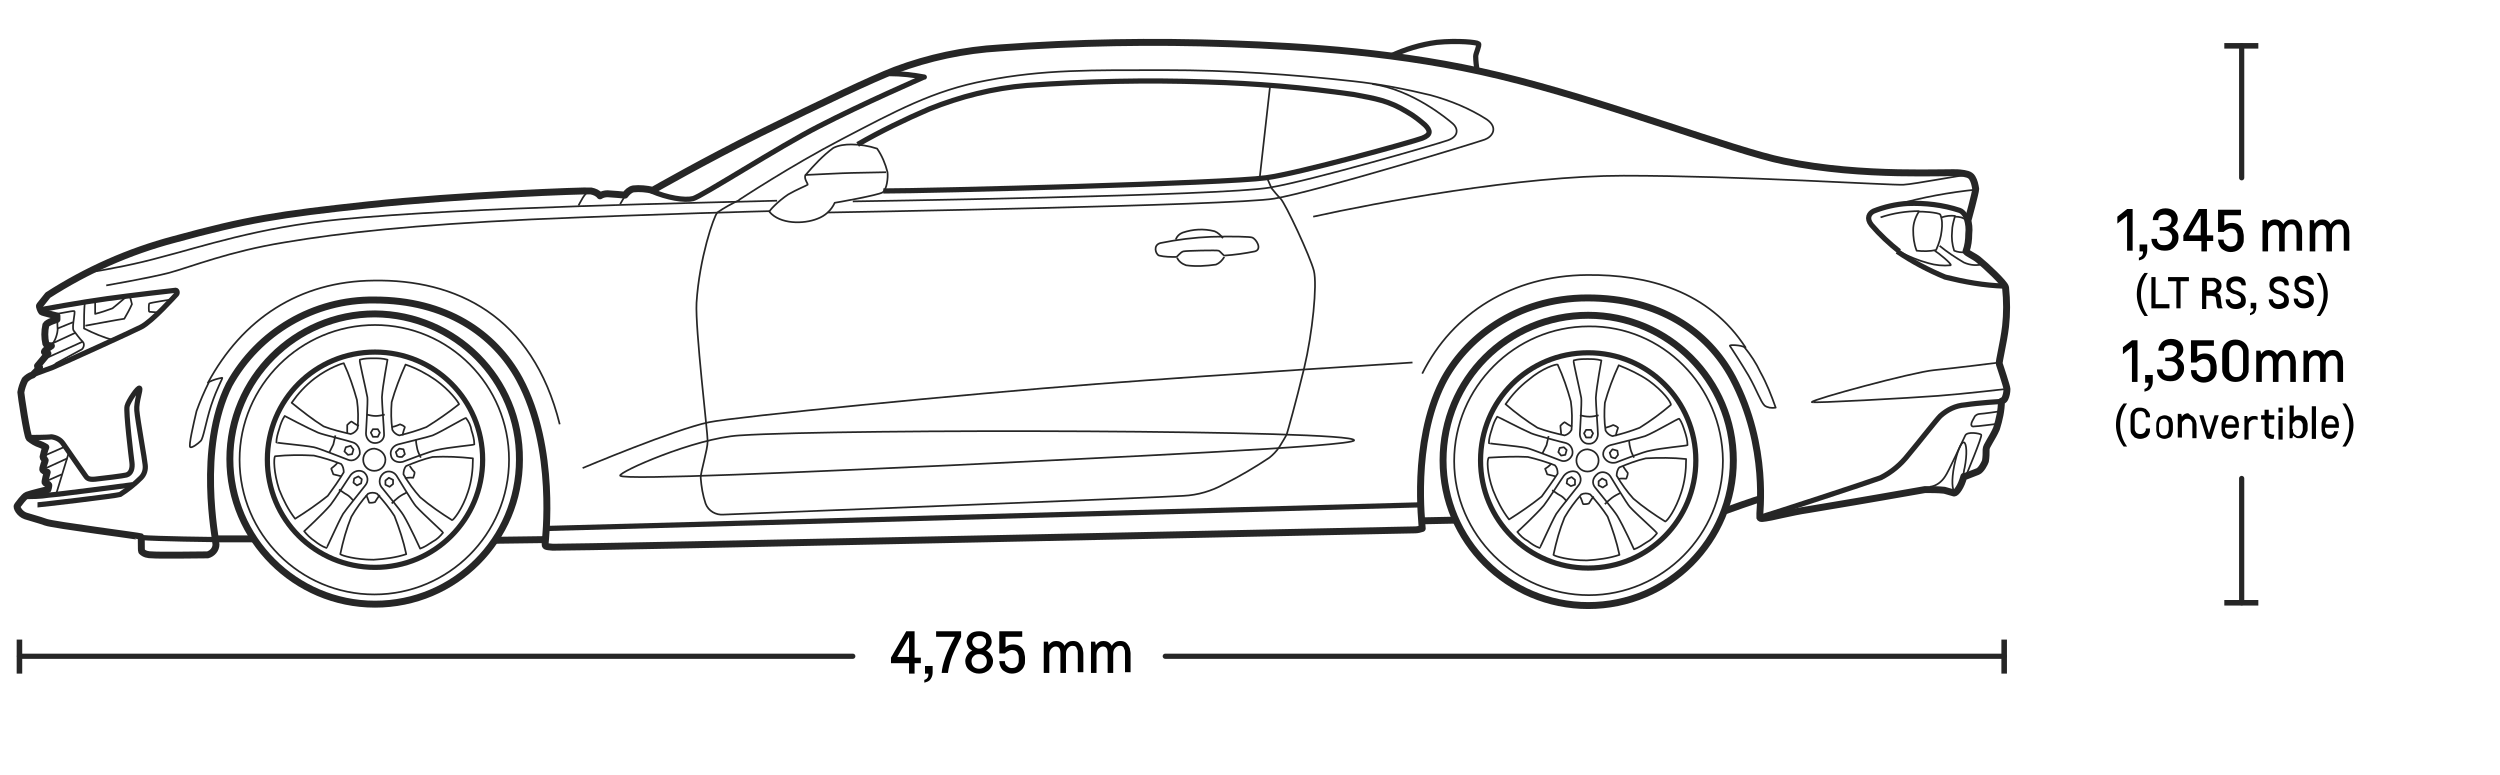 <?xml version="1.0" encoding="utf-8"?>
<!-- Generator: Adobe Illustrator 25.4.1, SVG Export Plug-In . SVG Version: 6.00 Build 0)  -->
<svg version="1.1" id="レイヤー_1" xmlns="http://www.w3.org/2000/svg" xmlns:xlink="http://www.w3.org/1999/xlink" x="0px"
	 y="0px" viewBox="0 0 360 111.6" style="enable-background:new 0 0 360 111.6;" xml:space="preserve">
<style type="text/css">
	.st0{fill:none;stroke:#262626;stroke-width:0.25;stroke-linejoin:round;}
	.st1{fill:none;stroke:#262626;stroke-width:0.75;stroke-linejoin:round;}
	.st2{fill:none;stroke:#262626;stroke-linejoin:round;}
	.st3{fill:none;stroke:#262626;stroke-width:0.75;stroke-linecap:round;stroke-linejoin:round;}
	.st4{fill:#262626;}
	.st5{enable-background:new    ;}
</style>
<g id="line_art">
	<path class="st0" d="M73.3,66.2c0,10.7-8.7,19.4-19.4,19.4s-19.4-8.7-19.4-19.4S43.3,46.8,54,46.8l0,0
		C64.7,46.8,73.3,55.5,73.3,66.2z"/>
	<path class="st0" d="M248.1,66.3c0,10.7-8.7,19.4-19.3,19.4s-19.4-8.7-19.4-19.3S218.1,47,228.8,47l0,0
		C239.4,46.9,248,55.6,248.1,66.3L248.1,66.3z"/>
	<path class="st0" d="M55.3,62.4c0-0.5-0.3-4.4-0.3-5.2c0.1-1.7,0.8-5.3,0.8-5.4c-0.7-0.2-1.3-0.2-2-0.2s-1.3,0-2,0.2
		c-0.1,0.1,0.8,3.8,1.1,5.4c0.1,0.5-0.2,4.9-0.2,5.2c0,0.7,0.5,1.4,1.3,1.4l0,0C54.8,63.8,55.4,63.2,55.3,62.4z"/>
	<path class="st0" d="M52.8,59.7c0.4,0.1,0.9,0.2,1.3,0.2c0.4,0,0.9-0.1,1.3-0.2"/>
	<polygon class="st0" points="54.7,62.3 54.5,62.7 54.4,62.9 53.7,62.9 53.4,62.3 53.7,61.8 54.4,61.8 	"/>
	<path class="st0" d="M45.3,54.5c-1.3,1-2.4,2.2-3.3,3.5c1.5,1.2,3,2.4,4.6,3.4c1.3,0.5,2.6,0.8,3.9,1.1c0.4-0.1,0.8-0.4,1-0.8
		c0.1-1.4,0.1-2.7-0.1-4.1c-0.5-1.8-1.1-3.6-1.9-5.3C49.4,52.3,47.4,52.9,45.3,54.5z"/>
	<path class="st0" d="M51.7,61.3c-0.5-0.1-1-0.6-1.1-0.6c-0.2,0.1-0.4,0.3-0.6,0.5c0,0.4,0,0.8,0,1.2"/>
	<path class="st0" d="M50.8,63.7c-0.5-0.2-4.3-1.1-5-1.4c-1.6-0.7-4.8-2.4-4.8-2.4c-0.4,0.6-0.6,1.2-0.8,1.9
		c-0.2,0.6-0.4,1.3-0.4,1.9c0,0.1,3.8,0.4,5.4,0.7c0.6,0.1,4.6,1.7,4.9,1.8c0.7,0.3,1.4-0.1,1.7-0.8C51.9,64.7,51.5,63.9,50.8,63.7z
		"/>
	<path class="st0" d="M47.4,65.2c0.2-0.4,0.4-0.8,0.6-1.2c0.1-0.4,0.2-0.9,0.3-1.3"/>
	<polygon class="st0" points="50.5,64.2 50.8,64.6 50.9,64.7 50.7,65.4 50.1,65.5 49.6,65 49.8,64.4 	"/>
	<path class="st0" d="M40.2,70.5c0.6,1.5,1.3,2.9,2.3,4.2c1.6-1,3.2-2.1,4.7-3.3c0.8-1.1,1.6-2.2,2.3-3.4c0-0.4-0.1-0.9-0.4-1.2
		c-1.3-0.5-2.6-0.9-3.9-1.2c-1.9-0.1-3.7-0.1-5.6,0.1C39.4,66,39.4,68,40.2,70.5z"/>
	<path class="st0" d="M48.6,66.6c-0.2,0.4-0.9,0.8-0.9,0.9c0.1,0.3,0.2,0.5,0.3,0.8c0.4,0.1,0.8,0.2,1.2,0.3"/>
	<path class="st0" d="M50.5,68.4c-0.3,0.4-2.4,3.7-2.9,4.3c-1.1,1.3-3.8,3.8-3.8,3.8c0.4,0.5,0.9,1,1.5,1.4c0.5,0.4,1.1,0.8,1.7,1
		c0.1,0,1.6-3.5,2.4-4.9c0.3-0.5,3-3.8,3.2-4.1c0.5-0.6,0.4-1.4-0.2-1.9C51.8,67.6,51,67.8,50.5,68.4L50.5,68.4z"/>
	<path class="st0" d="M50.9,72.1c-0.3-0.3-0.6-0.7-1-0.9c-0.4-0.2-0.7-0.5-1.1-0.7"/>
	<polygon class="st0" points="51,68.9 51.4,68.7 51.6,68.6 52.1,69 52,69.6 51.4,69.9 50.9,69.5 	"/>
	<path class="st0" d="M53.8,80.6c1.6-0.1,3.2-0.3,4.7-0.8c-0.4-1.9-1-3.7-1.7-5.5c-0.7-1.1-1.6-2.2-2.5-3.2c-0.4-0.2-0.9-0.2-1.3,0
		c-0.9,1-1.7,2.1-2.4,3.3c-0.7,1.7-1.2,3.5-1.6,5.4C49.2,80,51.2,80.6,53.8,80.6z"/>
	<path class="st0" d="M52.7,71.3c0.3,0.4,0.4,1.1,0.5,1.1c0.3,0,0.5,0,0.8-0.1c0.2-0.3,0.4-0.7,0.7-1"/>
	<path class="st0" d="M54.9,70.1c0.3,0.4,2.8,3.4,3.2,4.1c0.9,1.5,2.4,4.8,2.4,4.8c0.6-0.2,1.2-0.6,1.8-1c0.6-0.3,1.1-0.8,1.5-1.3
		c0-0.1-2.8-2.6-3.9-3.8c-0.4-0.4-2.6-4.1-2.8-4.4c-0.4-0.6-1.2-0.8-1.8-0.4C54.6,68.6,54.5,69.5,54.9,70.1z"/>
	<path class="st0" d="M58.6,70.9c-0.4,0.2-0.8,0.4-1.2,0.7c-0.4,0.3-0.7,0.6-1,0.9"/>
	<polygon class="st0" points="55.5,69.8 55.5,69.4 55.5,69.2 56,68.8 56.6,69.1 56.6,69.7 56.1,70.1 	"/>
	<path class="st0" d="M67.4,70.8c0.5-1.5,0.7-3.1,0.7-4.8c-1.9-0.2-3.8-0.3-5.8-0.2c-1.3,0.3-2.6,0.8-3.8,1.3
		c-0.3,0.3-0.4,0.8-0.4,1.2c0.7,1.2,1.5,2.3,2.4,3.3c1.4,1.2,3,2.3,4.6,3.3C65.3,74.9,66.6,73.3,67.4,70.8z"/>
	<path class="st0" d="M58.3,68.9c0.5-0.2,1.2-0.1,1.2-0.1c0.1-0.3,0.2-0.5,0.2-0.8c-0.3-0.3-0.5-0.6-0.7-0.9"/>
	<path class="st0" d="M58,66.5c0.5-0.2,4.2-1.6,4.9-1.7c1.7-0.4,5.3-0.7,5.4-0.8c0-0.7-0.2-1.4-0.4-2c-0.1-0.7-0.4-1.3-0.8-1.8
		c-0.1-0.1-3.4,1.9-4.8,2.5c-0.5,0.2-4.7,1.2-5,1.3c-0.7,0.2-1.2,0.9-1,1.6C56.4,66.3,57.2,66.7,58,66.5L58,66.5z"/>
	<path class="st0" d="M59.9,63.3c0,0.5,0.1,0.9,0.2,1.4c0.1,0.4,0.3,0.8,0.5,1.2"/>
	<polygon class="st0" points="57.9,65.8 57.5,65.8 57.2,65.7 57,65.1 57.5,64.6 58.1,64.7 58.3,65.4 	"/>
	<path class="st0" d="M62.7,54.7c-1.3-0.9-2.8-1.7-4.3-2.2c-0.8,1.8-1.5,3.6-2,5.4c-0.1,1.3-0.1,2.7,0.1,4c0.2,0.4,0.6,0.7,1,0.8
		c1.3-0.3,2.6-0.7,3.9-1.2c1.6-1,3.2-2.1,4.7-3.3C66,57.9,64.8,56.2,62.7,54.7z"/>
	<path class="st0" d="M58,62.7c0-0.5,0.3-1.1,0.3-1.2c-0.2-0.2-0.4-0.3-0.7-0.4c0,0-0.6,0.3-1.2,0.4"/>
	<path class="st0" d="M80.6,61.1c-3.9-15.7-15-20.9-26.8-20.7c-10.7,0.1-18.9,5.5-23.9,14.8"/>
	<path class="st0" d="M251.4,50.1c-5.3-8.2-14.1-10.6-22.9-10.5c-10.7,0.1-19.3,5.4-23.7,14.2"/>
	<path class="st0" d="M12.2,43.6c-0.1,1.2-0.1,2.4-0.1,3.7c1.4,0.7,2.8,1.3,4.3,1.7"/>
	<path class="st0" d="M12.3,46.9c0,0,5.4-1,5.6-1c0.4-0.7,0.8-1.4,1.1-2.1c0-0.1-0.3-1.1-0.3-1.1"/>
	<path class="st0" d="M24.8,43.1c0,0-3.2,0.5-3.3,0.6s-0.1,1.2,0,1.2l1.4,0.1"/>
	<path class="st0" d="M13.7,43.3v1.9c0.8-0.2,1.7-0.5,2.5-0.8c0.7-0.6,1.5-1.2,2.1-1.8"/>
	<path class="st0" d="M12.4,39.3c3.7-0.6,7.3-1.3,10.9-2.3c5.5-1.4,14-4.3,25.6-5.4c18.5-1.8,53.2-2.4,63-2.7"/>
	<path class="st0" d="M15.3,41.1c0,0,6.3-1.1,9-1.8c3.3-0.9,8.7-3.1,16.7-4.4c8.3-1.4,18.5-2.5,35.4-3.3c18.4-0.8,34.5-1.2,34.5-1.2
		"/>
	<path class="st0" d="M230.1,62.5c0-0.5-0.3-4.4-0.3-5.2c0.1-1.7,0.8-5.3,0.8-5.4c-0.7-0.2-1.3-0.2-2-0.2s-1.3,0-2,0.2
		c-0.1,0.1,0.8,3.8,1.1,5.4c0.1,0.6-0.2,4.9-0.2,5.2c0,0.7,0.5,1.4,1.2,1.4l0,0C229.5,64,230.1,63.3,230.1,62.5L230.1,62.5z"/>
	<path class="st0" d="M227.5,59.8c0.4,0.1,0.9,0.2,1.4,0.2c0.4,0,0.9-0.1,1.3-0.2"/>
	<polygon class="st0" points="229.4,62.4 229.2,62.8 229.1,63 228.4,63 228.1,62.4 228.4,61.9 229.1,61.9 	"/>
	<path class="st0" d="M220.1,54.7c-1.3,1-2.4,2.2-3.3,3.5c1.5,1.3,3,2.4,4.6,3.4c1.3,0.5,2.6,0.8,3.9,1.1c0.4-0.1,0.8-0.4,1-0.8
		c0.1-1.4,0.1-2.7-0.1-4.1c-0.5-1.8-1.1-3.6-1.9-5.3C224.1,52.4,222.1,53,220.1,54.7z"/>
	<path class="st0" d="M226.4,61.4c-0.5-0.1-1-0.6-1.1-0.6c-0.2,0.1-0.4,0.3-0.6,0.5c0,0.4,0.1,0.8,0.1,1.2"/>
	<path class="st0" d="M225.5,63.8c-0.5-0.1-4.3-1.1-5-1.4c-1.6-0.7-4.8-2.4-4.9-2.4c-0.4,0.6-0.6,1.2-0.8,1.9
		c-0.2,0.6-0.4,1.3-0.4,1.9c0,0.1,3.9,0.4,5.4,0.7c0.6,0.1,4.6,1.7,4.9,1.8c0.7,0.3,1.4-0.1,1.7-0.8C226.6,64.8,226.2,64,225.5,63.8
		z"/>
	<path class="st0" d="M222.1,65.3c0.2-0.4,0.4-0.8,0.6-1.2c0.1-0.4,0.2-0.9,0.3-1.3"/>
	<polygon class="st0" points="225.2,64.4 225.5,64.7 225.6,64.8 225.4,65.5 224.8,65.6 224.4,65.1 224.6,64.5 	"/>
	<path class="st0" d="M215,70.6c0.6,1.5,1.3,2.9,2.3,4.2c1.6-1,3.2-2.1,4.7-3.3c0.8-1.1,1.6-2.2,2.3-3.3c0-0.5-0.1-0.9-0.4-1.2
		c-1.3-0.5-2.6-0.9-3.9-1.2c-1.9-0.1-3.7,0-5.6,0.1C214.1,66.1,214.1,68.1,215,70.6z"/>
	<path class="st0" d="M223.4,66.7c-0.2,0.4-0.9,0.8-0.9,0.8c0.1,0.3,0.2,0.5,0.3,0.8c0.4,0.1,0.8,0.2,1.2,0.3"/>
	<path class="st0" d="M225.2,68.5c-0.3,0.4-2.4,3.7-2.9,4.3c-1.1,1.3-3.8,3.8-3.8,3.8c0.4,0.5,0.9,1,1.5,1.3c0.5,0.4,1.1,0.8,1.7,1
		c0.1,0,1.6-3.5,2.4-4.9c0.3-0.5,3-3.8,3.2-4.1c0.5-0.6,0.4-1.4-0.2-1.9C226.5,67.7,225.7,67.9,225.2,68.5L225.2,68.5z"/>
	<path class="st0" d="M225.6,72.2c-0.3-0.4-0.6-0.7-1-0.9c-0.4-0.2-0.7-0.5-1.1-0.7"/>
	<polygon class="st0" points="225.7,69 226.1,68.8 226.3,68.7 226.8,69.1 226.8,69.8 226.2,70 225.6,69.6 	"/>
	<path class="st0" d="M228.5,80.7c1.6-0.1,3.2-0.3,4.7-0.8c-0.4-1.9-1-3.7-1.7-5.5c-0.7-1.1-1.6-2.2-2.5-3.2c-0.4-0.2-0.9-0.2-1.3,0
		c-0.9,1-1.7,2.1-2.4,3.3c-0.7,1.7-1.2,3.5-1.6,5.4C223.9,80.1,225.9,80.7,228.5,80.7z"/>
	<path class="st0" d="M227.5,71.5c0.3,0.4,0.4,1.1,0.5,1.1c0.3,0,0.5,0,0.8-0.1c0.2-0.3,0.4-0.7,0.7-1"/>
	<path class="st0" d="M229.7,70.2c0.3,0.4,2.8,3.4,3.2,4.1c0.9,1.5,2.4,4.8,2.4,4.8c0.6-0.2,1.2-0.6,1.8-1c0.6-0.3,1.1-0.8,1.5-1.3
		c0.1-0.1-2.8-2.6-3.9-3.8c-0.4-0.4-2.6-4.1-2.8-4.4c-0.4-0.6-1.2-0.8-1.8-0.4C229.3,68.8,229.2,69.6,229.7,70.2L229.7,70.2z"/>
	<path class="st0" d="M233.3,71c-0.4,0.2-0.8,0.4-1.2,0.7c-0.4,0.3-0.7,0.6-1,0.9"/>
	<polygon class="st0" points="230.2,69.9 230.2,69.5 230.2,69.3 230.7,68.9 231.3,69.2 231.4,69.8 230.8,70.2 	"/>
	<path class="st0" d="M242.1,70.9c0.5-1.5,0.7-3.1,0.7-4.8c-1.9-0.2-3.9-0.2-5.8-0.1c-1.3,0.3-2.6,0.8-3.8,1.3
		c-0.3,0.3-0.4,0.8-0.4,1.2c0.7,1.2,1.5,2.3,2.4,3.3c1.4,1.2,3,2.3,4.6,3.3C240.1,75,241.3,73.4,242.1,70.9z"/>
	<path class="st0" d="M233,69c0.5-0.2,1.2,0,1.2-0.1c0.1-0.3,0.2-0.5,0.2-0.8c0,0-0.4-0.5-0.7-1"/>
	<path class="st0" d="M232.7,66.6c0.5-0.2,4.1-1.6,4.9-1.7c1.7-0.4,5.3-0.7,5.4-0.8c0-0.7-0.2-1.4-0.4-2s-0.4-1.3-0.8-1.8
		c-0.1-0.1-3.4,1.9-4.9,2.5c-0.5,0.2-4.7,1.2-5,1.3c-0.7,0.2-1.2,0.9-1,1.6l0,0C231.2,66.4,231.9,66.8,232.7,66.6L232.7,66.6z"/>
	<path class="st0" d="M234.6,63.4c0,0.5,0.1,0.9,0.2,1.3c0.1,0.4,0.3,0.8,0.5,1.2"/>
	<polygon class="st0" points="232.6,66 232.2,65.9 232,65.8 231.8,65.2 232.2,64.7 232.9,64.9 233,65.5 	"/>
	<path class="st0" d="M237.4,54.8c-1.3-0.9-2.8-1.6-4.3-2.2c-0.8,1.7-1.5,3.6-2,5.4c-0.1,1.3-0.1,2.7,0.1,4c0.2,0.4,0.6,0.7,1,0.8
		c1.3-0.3,2.6-0.7,3.9-1.2c1.6-1,3.1-2.1,4.5-3.3C240.7,58,239.5,56.3,237.4,54.8z"/>
	<path class="st0" d="M232.7,62.8c0-0.5,0.3-1.1,0.3-1.2c-0.2-0.2-0.4-0.3-0.7-0.4c-0.4,0.2-0.8,0.3-1.1,0.4"/>
	<path class="st0" d="M89.3,68.5C89,68,100,63.1,106.5,62.7c15.2-1,88.5-0.8,88.5,0.7c0,0.9-36.2,2.5-58,3.6
		C117.2,67.9,89.8,69.2,89.3,68.5z"/>
	<path class="st0" d="M287.9,52.2c0,0-6.3,0.8-9.4,1.1s-17.5,4.2-17.6,4.6c-0.1,0.2,14.3-0.6,18.2-0.9s9.9-1,9.9-1"/>
	<path class="st0" d="M189.1,31.2c9-2,29.9-5.9,44.7-5.9c16.6,0,38.6,1.4,40.3,1.3s8.3-1.4,9.2-1.4"/>
	<path class="st0" d="M276.3,30.5c0.2-0.1,2.9,0.1,3.1,0.4c0.3,0.7,0.3,1.5,0.2,2.3c-0.1,1-0.4,1.9-0.8,2.8
		c-0.9,0.2-1.9,0.2-2.8,0.1c-0.4-1-0.5-2-0.5-3C275.5,32.2,275.8,31.3,276.3,30.5z"/>
	<path class="st0" d="M283.1,36.3c-0.6,0.1-1.2,0-1.7-0.2c-0.3-0.9-0.4-1.9-0.3-2.8c0-0.7,0.2-1.4,0.4-2.1c0.6,0,1.2,0.1,1.6,0.5"/>
	<path class="st0" d="M273.4,36.2c1.4,0.7,2.8,1.3,4.3,1.7c1,0.3,2.1,0.4,3.2,0.3c0.2-0.2-1.8-1.8-2.3-2.1"/>
	<path class="st0" d="M279.3,35.4c1.1,0.9,2.3,1.7,3.5,2.4c0.9,0.4,1.9,0.5,2.8,0.2"/>
	<path class="st0" d="M270.8,31.3c1.8-0.6,3.7-0.9,5.6-0.9"/>
	<path class="st0" d="M281.6,31.1c-0.7-0.1-1.4,0-2,0.2"/>
	<path class="st0" d="M30.1,55c0.6-0.3,1.3-0.5,1.9-0.6c0.1,0.1-0.7,1.3-1.6,4c-0.8,2.5-1.1,4.7-1.5,5.1s-1.2,1-1.5,0.9
		s0.5-3.5,0.9-5.2C28.8,57.8,29.4,56.4,30.1,55z"/>
	<path class="st0" d="M249.1,49.8c-0.1-0.2,1.7-0.1,2.1,0.2c0.9,1.1,1.7,2.3,2.3,3.6c0.9,1.6,1.6,3.4,2.2,5.1
		c-0.6,0.1-1.2,0-1.6-0.3c-0.6-0.6-1.1-2.2-2.3-4.3C250.8,52.4,249.3,50.1,249.1,49.8z"/>
	<path class="st0" d="M85,27.5c-0.8,0.1-1.5,1.8-1.7,2.1"/>
	<line class="st0" x1="89.3" y1="29.4" x2="90" y2="28.2"/>
	<path class="st0" d="M83.9,67.4c0,0,13.3-5.6,18.2-6.6c3.9-0.8,36.3-4,55.8-5.5c18.3-1.4,45.5-3.1,45.5-3.1"/>
	<path class="st1" d="M69.5,66.2c0,8.6-6.9,15.5-15.5,15.5s-15.5-6.9-15.5-15.5S45.4,50.7,54,50.7l0,0
		C62.6,50.7,69.5,57.6,69.5,66.2z"/>
	<path class="st2" d="M74.8,66.2C74.8,77.7,65.5,87,54,87s-20.9-9.4-20.9-20.9S42.5,45.2,54,45.2l0,0C65.5,45.3,74.9,54.6,74.8,66.2
		z"/>
	<path class="st0" d="M55.5,66.2c0,0.9-0.7,1.6-1.6,1.6c-0.9,0-1.6-0.7-1.6-1.6s0.7-1.6,1.6-1.6l0,0C54.8,64.7,55.5,65.4,55.5,66.2z
		"/>
	<path class="st0" d="M7.3,45.3c0.8,0,3.2-0.6,3.4-0.5s-0.4,2.3-0.1,2.8c0.4,0.5,0.8,1.1,1.3,1.6c0.3,0.3,0.2,0.8-0.1,1.1
		c-0.1,0-0.1,0.1-0.2,0.1c-0.5,0.3-3,1.6-3.5,1.9c-0.2,0.2-0.4,0.4-0.6,0.6c0,0-2.2,0.8-3,1.1"/>
	<path class="st0" d="M8.2,45.2c0,0,0.1,2,0.1,2.3s-0.3,1.8-1,2.2"/>
	<path class="st1" d="M4.2,63c0,0,2.8,0,3.2-0.1c0.7,0.1,1.3,0.4,1.7,1s3,4.3,3.2,4.6s0.4,0.6,1.4,0.5s4.2-0.5,4.5-0.6
		c0.7-0.2,0.9-1,0.8-1.8s-0.9-7.3-0.7-8.1s1.6-2.8,1.8-2.6s-0.5,1.9-0.4,3.2s1.2,7.4,1.2,7.8c0.1,0.7-0.1,1.4-0.6,1.9
		c-0.9,0.9-1.9,1.7-3,2.4c-0.5,0.2-11.6,1.5-11.9,1.5"/>
	<path class="st1" d="M3.4,71.5c1.2,0,2.4,0,3.6-0.2c1.5-0.1,11.3-1.4,12.1-1.5"/>
	<line class="st0" x1="9.9" y1="65.2" x2="8.1" y2="71.1"/>
	<path class="st1" d="M93.8,27.5c2.3,1,4.8,1.4,6,1.1s12.4-7.5,18.1-10.4c6.2-3.2,15.1-7.1,15.2-7.1c-1.6-0.3-3.3-0.5-5-0.5"/>
	<path class="st0" d="M197.6,12.1c5.8,0.8,10.9,5.1,11.6,5.7s1,1.8-0.7,2.4S188.8,26,182.9,27c-6.4,1.2-60.1,2-60.1,2"/>
	<line class="st0" x1="182.9" y1="12.3" x2="181.4" y2="25.6"/>
	<path class="st0" d="M119.2,30.6c0,0,58.4-1,64.3-2s28.6-7.9,30.3-8.5c1.1-0.4,2-1.7,0.3-2.9c-2.5-1.6-5.2-2.7-8.1-3.5
		c-3.7-0.9-7.4-1.6-11.1-2c-9-1-18-1.6-27-1.6c-10.9,0-17.6-0.1-25.9,1.5c-7.6,1.4-13.2,4.5-20.7,8.4s-14.9,8.8-14.9,8.8"/>
	<path class="st1" d="M123.5,20.8c3.3-1.9,6.8-3.6,10.3-5.1c4.5-1.8,9.2-3,14.1-3.4c8.6-0.6,17.2-0.8,25.8-0.5
		c7.1,0.2,14.2,0.8,21.2,1.8c3.2,0.6,5.1,0.9,7.7,2.5c0.9,0.5,1.8,1.2,2.6,1.9c0.8,0.8,0.9,1.4-0.4,1.9s-17.9,5.1-22.5,5.7
		c-5.8,0.8-48.5,1.9-55.1,1.9"/>
	<path class="st0" d="M110.8,30.5c-0.1-0.1,1.2-1.5,2.7-2.5c1.2-0.7,2.7-1.3,2.8-1.4s-0.6-0.9-0.3-1.4c1.2-1.4,2.5-2.8,4-3.9
		c0.8-0.4,1.7-0.5,2.6-0.5c1.2,0,2.5,0.2,3.7,0.6c0.7,1,1.2,2.2,1.5,3.4c0.1,0.8-0.1,2.5-0.7,2.9s-6.8,1.5-6.9,1.5
		c-0.5,1.1-1.4,1.9-2.5,2.3C115.7,32.3,112.3,32.3,110.8,30.5z"/>
	<path class="st0" d="M115.9,25.2c0.2,0,5.8-0.3,6.8-0.3l4.9-0.1"/>
	<path class="st1" d="M244.2,66.3c0,8.6-6.9,15.5-15.5,15.5s-15.5-6.9-15.5-15.5s6.9-15.5,15.5-15.5S244.2,57.7,244.2,66.3z"/>
	<path class="st2" d="M249.6,66.3c0,11.5-9.3,20.9-20.9,20.9c-11.5,0-20.9-9.3-20.9-20.9s9.3-20.9,20.9-20.9l0,0
		C240.2,45.4,249.6,54.8,249.6,66.3z"/>
	<path class="st0" d="M230.2,66.3c0,0.9-0.7,1.6-1.6,1.6c-0.9,0-1.6-0.7-1.6-1.6s0.7-1.6,1.6-1.6l0,0
		C229.5,64.8,230.2,65.4,230.2,66.3C230.3,66.3,230.3,66.3,230.2,66.3z"/>
	<path class="st0" d="M281.5,70.8c-0.4-0.1-0.5-1.7-0.1-3.7s1-3.5,1.4-3.4s0.5,1.7,0.1,3.7c-0.1,0.3-0.1,0.7-0.2,1"/>
	<path class="st0" d="M288.2,59.2c0,0-2.7,0.4-3.1,0.4c-0.3,0-0.7,0.2-0.8,0.5c-0.1,0.2-0.3,0.5-0.4,0.8s0,0.6,0.4,0.5
		c0.6,0,2.6-0.3,3.6-0.4"/>
	<path class="st1" d="M253.4,74.5c1.8-0.5,16.1-5.2,17.4-5.7c1.6-0.8,2.9-1.9,4-3.3c1.6-1.9,4-5,4.6-5.6c1-0.9,2.2-1.5,3.6-1.6
		c1.9-0.3,5.3-0.5,5.3-0.5"/>
	<path class="st0" d="M106.5,28.8c-1.1,0.5-2.2,1.1-3.2,1.8c-0.5,0.5-2.6,6.6-3,13c-0.2,3.8,1.6,18.6,1.6,19.9s-1,4.4-1,5.3
		c0.1,1.3,0.3,2.5,0.7,3.7c0.4,1.1,1.5,1.7,2.6,1.6c2.2-0.1,63.9-2.5,66.2-2.7c2.1-0.1,4.1-0.7,5.9-1.7c2.2-1.1,4.4-2.4,6.5-3.8
		c0.5-0.4,1-0.9,1.4-1.5c0.3-0.5,1-1.6,1.1-1.9s1.3-4.5,2.5-9.5s1.9-12,1.4-14s-4.1-9.7-4.8-10.4c-0.5-0.5-0.9-1-1.3-1.5l-0.7-1.6"
		/>
	<path class="st0" d="M169.4,37c-0.8,0-1.7,0-2.5-0.2c-0.5-0.2-0.9-1.5,0.2-1.8c2.4-0.5,4.9-0.8,7.3-0.9c3.2-0.1,5.7,0,5.9,0.1
		c0.6,0.2,1.5,1.7,0.4,2c-1.5,0.3-2.9,0.5-4.4,0.6c-0.1,0-0.6-0.6-0.8-0.7s-4.7,0-5.1,0.1S169.5,37,169.4,37z"/>
	<path class="st0" d="M169.5,37.1c0.2,0.5,0.7,0.9,1.3,1.1c1.4,0.2,2.9,0.1,4.3-0.1c0.5-0.2,0.9-0.6,1.2-1.1"/>
	<path class="st2" d="M270.9,71.6c0,0-6.9,1.2-10.6,1.8c-2.1,0.3-5.7,1.2-6,1.2s-0.8,0.2-0.9-0.1s1.4-10.1-3.9-20.1
		c-3.6-6.7-10.6-11.5-20.9-11.5s-17.7,5.9-20.9,12.2c-4.4,8.8-2.9,20.3-2.9,21c-0.3,0.1-0.7,0.2-1,0.2c-0.4,0-123.1,2.6-124.2,2.5
		s-1.1-0.1-1.1-0.5s1.7-13.7-3.7-23.7C71.2,48,64.2,43.2,53.9,43.2c-8.7-0.1-16.7,4.6-20.9,12.2c-4.6,9.2-1.9,22.2-1.9,23
		c0,0.7-0.5,1.3-1.2,1.5c-0.4,0-7.1,0.1-8,0c-0.6,0-1.1-0.1-1.5-0.5c-0.1-0.2,0-2-0.1-2.1S7.7,75.6,6.6,75.2s-2-0.6-2.9-0.9
		S2.3,73,2.5,72.8s0.9-1.3,1.4-1.5s3-0.8,3-0.8s0.2-0.6,0.1-0.7s-0.4-0.2-0.5-0.3S6.8,68,6.8,68s-0.4-0.1-0.6-0.3s0.4-1.4,0.3-1.5
		S6.2,66,6.2,65.8c0.1-0.5,0.2-0.9,0.4-1.4c0,0-0.5-0.3-0.8-0.4c-0.6-0.2-1.1-0.5-1.6-0.9C3.9,62.8,3,56.8,3,56.5
		c0.1-0.6,0.3-1.2,0.6-1.8c0.3-0.3,0.7-0.6,1.1-0.7c0.4-0.4,0.7-0.7,1-1.1c0,0-0.3,0-0.3-0.2c0.5-0.6,1-1.2,1.5-1.8
		c0-0.1-0.4,0-0.5-0.2s1-0.9,1-0.9s-0.7,0-0.8-0.3c-0.2-0.9-0.2-1.8,0-2.7C6.8,46.4,8.2,46,8.2,46v-0.5c0,0-2.1-0.5-2.2-0.6
		S5.6,44.1,5.7,44c0.4-0.5,0.8-1,1.2-1.5c5.6-3.6,11.7-6.3,18.1-8c10.6-2.9,15-3.6,28-5s31.4-2.1,32.1-2c0.5,0.1,1,0.3,1.3,0.7
		c0.3-0.2,0.7-0.3,1.1-0.3s2.5,0.2,2.5,0.2c0.3-0.4,0.7-0.8,1.2-0.9c0.9-0.1,1.9,0,2.8,0.2c0,0,7.7-4.4,15.4-8.2
		c9.4-4.6,15.9-7.7,19.5-9.1c4.8-1.8,9.9-2.9,15.1-3.2c11-0.8,22-1,33.1-0.6c10.8,0.4,24.7,1.2,38.8,4.6c15.4,3.7,33.6,10.8,41,12.3
		c11.4,2.4,24,1.5,25.3,1.7c0.9,0.1,1.5,0.2,1.8,0.7s0.4,1,0.5,1.6c0,0.5-1.1,4.5-1.1,4.5l-0.1-0.2c0.2,0.7,0.3,1.4,0.2,2.2
		c0,0.8-0.1,1.7-0.4,2.5l0,0c0.2,0.3,1.2,0.7,1.8,1.2c1,0.8,3.8,3.4,3.9,4c0.2,1.9,0.2,3.8,0,5.6c-0.3,2.5-1,5.1-0.9,5.4
		s1.1,3.3,1.1,3.6c0,0.5-0.1,1-0.3,1.4c-0.1,0.2-0.3,0.3-0.5,0.4c0,1.3-0.3,2.6-0.7,3.9c-0.6,1.4-1.5,2.5-1.5,3c0,0.6,0,1.1-0.1,1.7
		c-0.1,0.3-0.6,1.3-1.1,1.5l-1.8,0.7h-0.2c-0.4,1.5-1.1,2.4-1.4,2.4l0,0c0,0-1-0.3-1.4-0.4c-0.9-0.1-1.9-0.1-2.8-0.1L270.9,71.6z"/>
	<path class="st0" d="M283.1,68.5c0,0,2.4-5.7,2.2-5.9s-2-0.5-2.3,0.1s-2.5,5.4-2.9,5.9c-0.5,0.8-1.3,1.4-2.2,1.5"/>
	<path class="st1" d="M283.3,31.6c-0.1-0.2-0.5-1.1-1.1-1.3c-2.4-0.8-5-1.1-7.5-1c-1.7,0.1-3.4,0.5-4.9,1.1c-0.6,0.3-1.1,1-0.3,2
		c1.2,1.4,2.6,2.7,4,3.8"/>
	<path class="st1" d="M273.2,36.2c2.2,1.5,4.5,2.7,6.9,3.7c2.8,0.7,5.6,1.2,8.5,1.3"/>
	<path class="st0" d="M273,29.5c3.8-1.1,7.7-1.8,11.6-2.2"/>
	<path class="st1" d="M200.2,8.1c2.1-1,4.4-1.7,6.7-2c3.1-0.3,5.8,0,6,0.2s-0.4,1.4-0.4,1.8c0,0.7,0.1,1.4,0.2,2.1"/>
	<path class="st2" d="M204.7,75l4.9-0.1"/>
	<path class="st2" d="M248.3,73.6c0,0,5-1.8,5.3-1.8"/>
	<line class="st2" x1="31.2" y1="77.6" x2="36.5" y2="77.6"/>
	<line class="st2" x1="71.4" y1="77.8" x2="78.6" y2="77.7"/>
	<line class="st1" x1="78.6" y1="76.1" x2="204.5" y2="72.7"/>
	<path class="st1" d="M20.3,77.4c2.2,0.2,10.7,0.3,10.7,0.3"/>
	<path class="st0" d="M169.3,34.5c0.2-0.5,0.5-0.8,1-1c1.5-0.5,3-0.6,4.6-0.2c0.5,0.2,0.9,0.6,1.2,1"/>
	<line class="st0" x1="6.2" y1="65.7" x2="9.4" y2="64.3"/>
	<line class="st0" x1="7" y1="49.7" x2="10.9" y2="47.9"/>
	<line class="st0" x1="8.3" y1="47.3" x2="10.5" y2="46.4"/>
	<line class="st0" x1="5.7" y1="52" x2="11.9" y2="49.2"/>
	<line class="st0" x1="6.2" y1="67.6" x2="9.7" y2="66"/>
	<line class="st0" x1="6.4" y1="69.4" x2="8.9" y2="68.3"/>
	<path class="st1" d="M5.8,44.6c0,0,6-1.1,9.7-1.6s9.6-1.2,9.8-1.2s0.3,0.4,0.1,0.6s-3.5,3.9-5.1,4.7S9.9,51.9,7.6,52.9
		c0,0-2.2,0.8-3,1.1"/>
</g>
<g id="rulers">
	<line class="st3" x1="2.8" y1="94.5" x2="122.8" y2="94.5"/>
	<rect x="2.4" y="92.1" class="st4" width="0.8" height="4.9"/>
	<line class="st3" x1="167.8" y1="94.5" x2="288.6" y2="94.5"/>
	<rect x="288.2" y="92.1" class="st4" width="0.8" height="4.9"/>
	<line class="st3" x1="322.8" y1="6.6" x2="322.8" y2="25.6"/>
	<rect x="320.3" y="6.2" class="st4" width="4.9" height="0.8"/>
	<line class="st3" x1="322.8" y1="68.9" x2="322.8" y2="86.8"/>
	<rect x="320.3" y="86.4" class="st4" width="4.9" height="0.8"/>
</g>
<g id="editable_text">
	<g class="st5">
		<path d="M304.9,32.2v-1l1.4-1.1h0.8v6h-0.8v-5L304.9,32.2L304.9,32.2z"/>
		<path d="M308.1,35.2h1.1V36c0,0.4-0.1,0.7-0.3,1s-0.5,0.4-0.9,0.5v-0.4c0.4-0.1,0.6-0.4,0.6-0.8c0-0.1,0-0.1-0.1-0.1h-0.4V35.2z"
			/>
		<path d="M311,32.7h0.5c0.4,0,0.7-0.1,0.9-0.3c0.2-0.2,0.3-0.4,0.3-0.7c0-0.3-0.1-0.5-0.3-0.6c-0.2-0.1-0.4-0.2-0.7-0.2
			c-0.3,0-0.6,0.1-0.7,0.2c-0.2,0.2-0.2,0.4-0.2,0.6H310c0-0.5,0.2-0.8,0.5-1.2c0.3-0.3,0.8-0.5,1.3-0.5c0.5,0,0.9,0.1,1.3,0.4
			c0.3,0.3,0.5,0.7,0.5,1.1c0,0.6-0.3,1-0.8,1.3c0.3,0.1,0.5,0.4,0.7,0.6c0.2,0.3,0.2,0.6,0.2,0.9c0,0.5-0.2,0.9-0.6,1.3
			s-0.8,0.5-1.4,0.5c-0.6,0-1.1-0.2-1.4-0.5c-0.3-0.3-0.5-0.7-0.5-1.2h0.8c0,0.3,0.1,0.5,0.3,0.7s0.5,0.2,0.8,0.2
			c0.3,0,0.6-0.1,0.8-0.3c0.2-0.2,0.3-0.5,0.3-0.8c0-0.3-0.1-0.5-0.3-0.7c-0.2-0.2-0.5-0.3-1-0.3H311V32.7z"/>
		<path d="M317.8,30.1v3.8h0.9v0.8h-0.9v1.5h-0.8v-1.5h-2.6v-0.8l2.2-3.8H317.8z M316.9,33.9V31h0l-1.7,2.9H316.9z"/>
		<path d="M320.6,33.1c-0.2,0.1-0.3,0.2-0.4,0.3l-0.8,0v-3.2h3.3V31h-2.4v1.5c0.3-0.3,0.7-0.4,1.1-0.4c0.4,0,0.8,0.1,1,0.3
			c0.3,0.2,0.5,0.5,0.6,0.9c0,0.2,0.1,0.4,0.1,0.7v0.4c0,0.3,0,0.5-0.1,0.7c-0.1,0.4-0.4,0.7-0.7,0.9c-0.3,0.2-0.7,0.3-1.1,0.3
			c-0.5,0-0.9-0.2-1.3-0.5c-0.3-0.3-0.5-0.8-0.5-1.3h0.8c0,0.3,0.1,0.6,0.3,0.7c0.2,0.2,0.4,0.3,0.7,0.3c0.5,0,0.8-0.2,0.9-0.6
			c0.1-0.1,0.1-0.3,0.1-0.6V34c0-0.2,0-0.4-0.1-0.5c-0.1-0.4-0.4-0.6-0.9-0.6C321,32.9,320.8,33,320.6,33.1z"/>
		<path d="M329,36.2h-0.8v-2.8c0-0.7-0.2-1-0.7-1c-0.2,0-0.4,0.1-0.6,0.3c-0.2,0.2-0.3,0.5-0.3,0.8v2.7h-0.8v-4.5h0.6l0.1,0.5h0
			c0.2-0.4,0.6-0.6,1.1-0.6c0.5,0,0.9,0.2,1.2,0.7c0.3-0.5,0.7-0.7,1.2-0.7c0.4,0,0.7,0.1,0.9,0.3s0.4,0.5,0.5,0.8
			c0,0.2,0.1,0.4,0.1,0.7v2.7h-0.8v-2.7c0-0.3,0-0.5-0.1-0.6c-0.1-0.4-0.3-0.5-0.7-0.5c-0.2,0-0.4,0.1-0.6,0.3
			c-0.2,0.2-0.3,0.5-0.3,0.8V36.2z"/>
		<path d="M335.8,36.2H335v-2.8c0-0.7-0.2-1-0.7-1c-0.2,0-0.4,0.1-0.6,0.3c-0.2,0.2-0.3,0.5-0.3,0.8v2.7h-0.8v-4.5h0.6l0.1,0.5h0
			c0.3-0.4,0.6-0.6,1.1-0.6c0.5,0,0.9,0.2,1.2,0.7c0.3-0.5,0.7-0.7,1.2-0.7c0.4,0,0.7,0.1,0.9,0.3c0.2,0.2,0.4,0.5,0.5,0.8
			c0,0.2,0.1,0.4,0.1,0.7v2.7h-0.8v-2.7c0-0.3,0-0.5-0.1-0.6c-0.1-0.4-0.3-0.5-0.7-0.5c-0.2,0-0.4,0.1-0.6,0.3
			c-0.2,0.2-0.3,0.5-0.3,0.8V36.2z"/>
	</g>
	<g class="st5">
		<path d="M308.8,39.3h0.5c-0.7,1-1,2-1,3.1c0,1.1,0.3,2.1,1,3.1h-0.5c-0.7-0.9-1.1-2-1.1-3.1C307.7,41.3,308,40.2,308.8,39.3z"/>
		<path d="M309.8,39.9h0.6v3.9h2v0.6h-2.6V39.9z"/>
		<path d="M315.2,39.9v0.6H314v3.9h-0.6v-3.9h-1.2v-0.6H315.2z"/>
		<path d="M320.1,44.4h-0.7c-0.1-0.1-0.2-0.3-0.2-0.5l-0.1-0.8c0-0.2-0.1-0.4-0.2-0.4s-0.3-0.1-0.5-0.1h-0.7v1.9h-0.6v-4.5h1.3
			c0.2,0,0.4,0,0.5,0c0.3,0.1,0.5,0.2,0.7,0.4c0.2,0.2,0.3,0.4,0.3,0.8c0,0.2-0.1,0.4-0.2,0.6c-0.1,0.2-0.3,0.3-0.5,0.4v0
			c0.4,0.1,0.6,0.4,0.6,0.9l0.1,0.8C319.9,44.1,320,44.3,320.1,44.4L320.1,44.4z M317.8,40.5v1.3h0.6c0.3,0,0.5-0.1,0.6-0.2
			c0.1-0.1,0.2-0.3,0.2-0.5c0-0.3-0.2-0.5-0.5-0.6c-0.1,0-0.2,0-0.4,0H317.8z"/>
		<path d="M322.8,41.2c0-0.2-0.1-0.4-0.2-0.5c-0.1-0.1-0.3-0.2-0.6-0.2c-0.3,0-0.5,0.1-0.6,0.2s-0.2,0.3-0.2,0.4
			c0,0.3,0.2,0.5,0.6,0.7l0.4,0.1c0.8,0.3,1.2,0.7,1.2,1.4c0,0.4-0.1,0.7-0.4,0.9c-0.3,0.2-0.6,0.3-1,0.3c-0.5,0-0.8-0.1-1.1-0.4
			s-0.4-0.6-0.4-1h0.6c0,0.2,0.1,0.4,0.2,0.5c0.2,0.2,0.4,0.2,0.6,0.2c0.2,0,0.4-0.1,0.6-0.2c0.2-0.1,0.2-0.3,0.2-0.5
			c0-0.2-0.1-0.3-0.2-0.4c-0.1-0.1-0.3-0.2-0.5-0.3l-0.4-0.1c-0.2-0.1-0.3-0.1-0.4-0.2c-0.1-0.1-0.2-0.1-0.3-0.2
			c-0.1-0.1-0.2-0.2-0.2-0.4c-0.1-0.1-0.1-0.3-0.1-0.5c0-0.4,0.1-0.7,0.4-0.9c0.3-0.2,0.6-0.3,1-0.3c0.4,0,0.8,0.1,1,0.3
			c0.3,0.2,0.4,0.6,0.4,1H322.8z"/>
		<path d="M324.1,43.6h0.8v0.7c0,0.3-0.1,0.5-0.2,0.7s-0.4,0.3-0.7,0.4v-0.3c0.3-0.1,0.5-0.3,0.5-0.6c0,0,0-0.1-0.1-0.1h-0.3V43.6z"
			/>
		<path d="M329,41.2c0-0.2-0.1-0.4-0.2-0.5c-0.1-0.1-0.3-0.2-0.6-0.2c-0.3,0-0.5,0.1-0.6,0.2s-0.2,0.3-0.2,0.4
			c0,0.3,0.2,0.5,0.6,0.7l0.4,0.1c0.8,0.3,1.2,0.7,1.2,1.4c0,0.4-0.1,0.7-0.4,0.9c-0.3,0.2-0.6,0.3-1,0.3c-0.5,0-0.8-0.1-1.1-0.4
			s-0.4-0.6-0.4-1h0.6c0,0.2,0.1,0.4,0.2,0.5c0.2,0.2,0.4,0.2,0.6,0.2c0.2,0,0.4-0.1,0.6-0.2c0.2-0.1,0.2-0.3,0.2-0.5
			c0-0.2-0.1-0.3-0.2-0.4c-0.1-0.1-0.3-0.2-0.5-0.3l-0.4-0.1c-0.2-0.1-0.3-0.1-0.4-0.2c-0.1-0.1-0.2-0.1-0.3-0.2
			c-0.1-0.1-0.2-0.2-0.2-0.4c-0.1-0.1-0.1-0.3-0.1-0.5c0-0.4,0.1-0.7,0.4-0.9c0.3-0.2,0.6-0.3,1-0.3c0.4,0,0.8,0.1,1,0.3
			c0.3,0.2,0.4,0.6,0.4,1H329z"/>
		<path d="M332.5,41.2c0-0.2-0.1-0.4-0.2-0.5c-0.1-0.1-0.3-0.2-0.6-0.2c-0.3,0-0.5,0.1-0.6,0.2S331,40.9,331,41
			c0,0.3,0.2,0.5,0.6,0.7l0.4,0.1c0.8,0.3,1.2,0.7,1.2,1.4c0,0.4-0.1,0.7-0.4,0.9c-0.3,0.2-0.6,0.3-1,0.3c-0.5,0-0.8-0.1-1.1-0.4
			s-0.4-0.6-0.4-1h0.6c0,0.2,0.1,0.4,0.2,0.5c0.2,0.2,0.4,0.2,0.6,0.2c0.2,0,0.4-0.1,0.6-0.2c0.2-0.1,0.2-0.3,0.2-0.5
			c0-0.2-0.1-0.3-0.2-0.4c-0.1-0.1-0.3-0.2-0.5-0.3l-0.4-0.1c-0.2-0.1-0.3-0.1-0.4-0.2c-0.1-0.1-0.2-0.1-0.3-0.2
			c-0.1-0.1-0.2-0.2-0.2-0.4c-0.1-0.1-0.1-0.3-0.1-0.5c0-0.4,0.1-0.7,0.4-0.9c0.3-0.2,0.6-0.3,1-0.3c0.4,0,0.8,0.1,1,0.3
			c0.3,0.2,0.4,0.6,0.4,1H332.5z"/>
		<path d="M334.1,45.5h-0.5c0.7-1,1-2,1-3.1c0-1.1-0.3-2.1-1-3.1h0.5c0.7,0.9,1.1,2,1.1,3.1C335.2,43.5,334.8,44.6,334.1,45.5z"/>
	</g>
	<g class="st5">
		<path d="M305.7,51v-1L307,49h0.8v6H307v-5L305.7,51L305.7,51z"/>
		<path d="M308.9,54h1.1v0.9c0,0.4-0.1,0.7-0.3,1s-0.5,0.4-0.9,0.5v-0.4c0.4-0.1,0.6-0.4,0.6-0.8c0-0.1,0-0.1-0.1-0.1h-0.4V54z"/>
		<path d="M311.8,51.5h0.5c0.4,0,0.7-0.1,0.9-0.3c0.2-0.2,0.3-0.4,0.3-0.7c0-0.3-0.1-0.5-0.3-0.6c-0.2-0.1-0.4-0.2-0.7-0.2
			c-0.3,0-0.6,0.1-0.7,0.2c-0.2,0.2-0.2,0.4-0.2,0.6h-0.8c0-0.5,0.2-0.8,0.5-1.2c0.3-0.3,0.8-0.5,1.3-0.5c0.5,0,0.9,0.1,1.3,0.4
			c0.3,0.3,0.5,0.7,0.5,1.1c0,0.6-0.3,1-0.8,1.3c0.3,0.1,0.5,0.4,0.7,0.6c0.2,0.3,0.2,0.6,0.2,0.9c0,0.5-0.2,0.9-0.6,1.3
			s-0.8,0.5-1.4,0.5c-0.6,0-1.1-0.2-1.4-0.5c-0.3-0.3-0.5-0.7-0.5-1.2h0.8c0,0.3,0.1,0.5,0.3,0.7s0.5,0.2,0.8,0.2
			c0.3,0,0.6-0.1,0.8-0.3c0.2-0.2,0.3-0.5,0.3-0.8c0-0.3-0.1-0.5-0.3-0.7s-0.5-0.3-1-0.3h-0.5V51.5z"/>
		<path d="M316.7,51.9c-0.2,0.1-0.3,0.2-0.4,0.3l-0.8,0V49h3.3v0.8h-2.4v1.5c0.3-0.3,0.7-0.4,1.1-0.4c0.4,0,0.8,0.1,1,0.3
			c0.3,0.2,0.5,0.5,0.6,0.9c0,0.2,0.1,0.4,0.1,0.7v0.4c0,0.3,0,0.5-0.1,0.7c-0.1,0.4-0.4,0.7-0.7,0.9c-0.3,0.2-0.7,0.3-1.1,0.3
			c-0.5,0-0.9-0.2-1.3-0.5s-0.5-0.8-0.5-1.3h0.8c0,0.3,0.1,0.6,0.3,0.7c0.2,0.2,0.4,0.3,0.7,0.3c0.5,0,0.8-0.2,0.9-0.6
			c0.1-0.1,0.1-0.3,0.1-0.6v-0.3c0-0.2,0-0.4-0.1-0.5c-0.1-0.4-0.4-0.6-0.9-0.6C317.1,51.7,316.9,51.8,316.7,51.9z"/>
		<path d="M320,50.8c0-0.3,0-0.5,0.1-0.7c0.1-0.4,0.4-0.7,0.7-0.9s0.7-0.3,1.1-0.3c0.4,0,0.8,0.1,1.1,0.3s0.6,0.5,0.7,0.9
			c0.1,0.2,0.1,0.4,0.1,0.7v2.3c0,0.3,0,0.5-0.1,0.7c-0.1,0.4-0.4,0.7-0.7,0.9c-0.3,0.2-0.7,0.3-1.1,0.3c-0.4,0-0.8-0.1-1.1-0.3
			c-0.3-0.2-0.6-0.5-0.7-0.9c-0.1-0.2-0.1-0.4-0.1-0.7V50.8z M323,50.9c0-0.2,0-0.4-0.1-0.6c-0.2-0.4-0.5-0.6-0.9-0.6
			c-0.5,0-0.8,0.2-0.9,0.6c-0.1,0.1-0.1,0.3-0.1,0.6v2.2c0,0.2,0,0.4,0.1,0.6c0.2,0.4,0.5,0.6,0.9,0.6c0.5,0,0.8-0.2,0.9-0.6
			c0.1-0.1,0.1-0.3,0.1-0.6V50.9z"/>
		<path d="M328.1,55h-0.8v-2.8c0-0.7-0.2-1-0.7-1c-0.2,0-0.4,0.1-0.6,0.3c-0.2,0.2-0.3,0.5-0.3,0.8V55h-0.8v-4.5h0.6l0.1,0.5h0
			c0.3-0.4,0.6-0.6,1.1-0.6c0.5,0,0.9,0.2,1.2,0.7c0.3-0.5,0.7-0.7,1.2-0.7c0.4,0,0.7,0.1,0.9,0.3s0.4,0.5,0.5,0.8
			c0,0.2,0.1,0.4,0.1,0.7V55h-0.8v-2.7c0-0.3,0-0.5-0.1-0.6c-0.1-0.4-0.3-0.5-0.7-0.5c-0.2,0-0.4,0.1-0.6,0.3
			c-0.2,0.2-0.3,0.5-0.3,0.8V55z"/>
		<path d="M334.9,55h-0.8v-2.8c0-0.7-0.2-1-0.7-1c-0.2,0-0.4,0.1-0.6,0.3c-0.2,0.2-0.3,0.5-0.3,0.8V55h-0.8v-4.5h0.6l0.1,0.5h0
			c0.3-0.4,0.6-0.6,1.1-0.6c0.5,0,0.9,0.2,1.2,0.7c0.3-0.5,0.7-0.7,1.2-0.7c0.4,0,0.7,0.1,0.9,0.3s0.4,0.5,0.5,0.8
			c0,0.2,0.1,0.4,0.1,0.7V55h-0.8v-2.7c0-0.3,0-0.5-0.1-0.6c-0.1-0.4-0.3-0.5-0.7-0.5c-0.2,0-0.4,0.1-0.6,0.3
			c-0.2,0.2-0.3,0.5-0.3,0.8V55z"/>
	</g>
	<g class="st5">
		<path d="M305.8,58.1h0.5c-0.7,1-1,2-1,3.1c0,1.1,0.3,2.1,1,3.1h-0.5c-0.7-0.9-1.1-2-1.1-3.1C304.7,60.1,305,59,305.8,58.1z"/>
		<path d="M309,61.7h0.6c0,0.3,0,0.5-0.1,0.7c-0.1,0.3-0.3,0.5-0.5,0.6s-0.5,0.2-0.8,0.2h0c-0.3,0-0.6-0.1-0.8-0.2
			c-0.2-0.2-0.4-0.4-0.5-0.6c-0.1-0.2-0.1-0.4-0.1-0.7v-1.5c0-0.3,0-0.5,0.1-0.7c0.1-0.3,0.3-0.5,0.5-0.6c0.2-0.2,0.5-0.2,0.8-0.2h0
			c0.3,0,0.6,0.1,0.8,0.2c0.2,0.2,0.4,0.4,0.5,0.6c0.1,0.2,0.1,0.4,0.1,0.6H309c0-0.2,0-0.3-0.1-0.5c-0.1-0.3-0.4-0.4-0.7-0.4h0
			c-0.3,0-0.6,0.1-0.7,0.4c-0.1,0.1-0.1,0.3-0.1,0.5v1.5c0,0.2,0,0.4,0.1,0.5c0.1,0.3,0.4,0.4,0.7,0.4h0c0.3,0,0.6-0.1,0.7-0.4
			C309,62.1,309,61.9,309,61.7z"/>
		<path d="M312.9,61.8c0,0.2,0,0.4-0.1,0.6c-0.1,0.3-0.2,0.5-0.4,0.6s-0.5,0.2-0.7,0.2c-0.3,0-0.5-0.1-0.7-0.2s-0.4-0.3-0.4-0.6
			c-0.1-0.2-0.1-0.4-0.1-0.6v-0.6c0-0.2,0-0.4,0.1-0.6c0.1-0.3,0.2-0.5,0.4-0.6s0.5-0.2,0.7-0.2c0.3,0,0.5,0.1,0.7,0.2
			s0.4,0.3,0.4,0.6c0.1,0.2,0.1,0.4,0.1,0.6V61.8z M312.3,61.2c0-0.2,0-0.4-0.1-0.5c-0.1-0.3-0.3-0.4-0.6-0.4s-0.5,0.1-0.6,0.4
			c0,0.1-0.1,0.3-0.1,0.5v0.6c0,0.2,0,0.4,0.1,0.5c0.1,0.3,0.3,0.4,0.6,0.4s0.5-0.1,0.6-0.4c0-0.1,0.1-0.3,0.1-0.5V61.2z"/>
		<path d="M315.8,60c0.2,0.2,0.3,0.4,0.4,0.6c0,0.1,0.1,0.3,0.1,0.5v2h-0.6v-2c0-0.2,0-0.3-0.1-0.4c-0.1-0.3-0.3-0.4-0.6-0.4
			c-0.1,0-0.3,0-0.4,0.1c-0.1,0.1-0.2,0.2-0.3,0.3c-0.1,0.1-0.1,0.2-0.1,0.4v1.9h-0.6v-3.4h0.5l0.1,0.4h0c0.2-0.3,0.5-0.5,0.9-0.5
			C315.4,59.8,315.6,59.9,315.8,60z"/>
		<path d="M318.4,63.2h-0.6l-1.1-3.4h0.6l0.8,2.6h0l0.8-2.6h0.6L318.4,63.2z"/>
		<path d="M321.9,60c0.2,0.1,0.4,0.3,0.4,0.6c0.1,0.2,0.1,0.4,0.1,0.6v0.4h-2v0.2c0,0.3,0.1,0.5,0.2,0.6c0.1,0.2,0.3,0.2,0.5,0.2
			c0.2,0,0.3,0,0.4-0.1c0.1-0.1,0.2-0.2,0.2-0.4h0.6c-0.1,0.3-0.2,0.6-0.4,0.8s-0.5,0.3-0.8,0.3c-0.3,0-0.5-0.1-0.7-0.2
			s-0.4-0.3-0.4-0.6c-0.1-0.2-0.1-0.4-0.1-0.6v-0.6c0-0.2,0-0.4,0.1-0.6c0.1-0.3,0.2-0.5,0.4-0.6s0.5-0.2,0.7-0.2
			C321.4,59.8,321.7,59.9,321.9,60z M320.5,61.1h1.4c0-0.2,0-0.3-0.1-0.4c-0.1-0.3-0.3-0.4-0.6-0.4c-0.3,0-0.5,0.1-0.6,0.4
			C320.5,60.8,320.5,61,320.5,61.1z"/>
		<path d="M325.1,60.5c-0.2-0.1-0.3-0.1-0.5-0.1c-0.2,0-0.4,0.1-0.6,0.3c-0.2,0.2-0.2,0.4-0.2,0.7v1.9h-0.6v-3.4h0.4l0.1,0.5h0
			c0.2-0.4,0.5-0.5,0.9-0.5c0.2,0,0.3,0,0.5,0.1L325.1,60.5z"/>
		<path d="M327.4,63.2c-0.1,0-0.2,0-0.2,0c-0.6,0-1-0.3-1.1-0.8c0-0.1,0-0.3,0-0.5v-1.5h-0.5v-0.6h0.5V59h0.6v0.8h0.8v0.6h-0.8v1.5
			c0,0.2,0,0.3,0,0.4c0,0.1,0.1,0.2,0.2,0.2c0.1,0,0.2,0.1,0.4,0.1c0.1,0,0.2,0,0.2,0L327.4,63.2z"/>
		<path d="M328.1,58.7h0.6v0.7h-0.6V58.7z M328.1,59.9h0.6v3.4h-0.6V59.9z"/>
		<path d="M330.2,60.2c0.2-0.3,0.5-0.4,0.9-0.4c0.3,0,0.5,0.1,0.7,0.2c0.2,0.2,0.3,0.4,0.4,0.6c0,0.1,0.1,0.3,0.1,0.5v0.6
			c0,0.2,0,0.4-0.1,0.5c-0.1,0.3-0.2,0.5-0.4,0.7s-0.4,0.2-0.7,0.2c-0.2,0-0.4,0-0.5-0.1c-0.2-0.1-0.3-0.2-0.4-0.3h0l-0.1,0.4h-0.4
			v-4.7h0.6v1.4V60.2L330.2,60.2z M330.2,61.8c0,0.1,0,0.3,0,0.4c0.1,0.2,0.1,0.3,0.3,0.4c0.1,0.1,0.3,0.2,0.4,0.2
			c0.3,0,0.5-0.2,0.6-0.5c0-0.1,0.1-0.2,0.1-0.4v-0.6c0-0.2,0-0.3-0.1-0.4c-0.1-0.3-0.3-0.4-0.6-0.4c-0.1,0-0.3,0-0.4,0.1
			s-0.2,0.2-0.3,0.3c-0.1,0.1-0.1,0.2-0.1,0.4V61.8z"/>
		<path d="M332.9,58.5h0.6v4.7h-0.6V58.5z"/>
		<path d="M336.3,60c0.2,0.1,0.4,0.3,0.4,0.6c0.1,0.2,0.1,0.4,0.1,0.6v0.4h-2v0.2c0,0.3,0.1,0.5,0.2,0.6c0.1,0.2,0.3,0.2,0.5,0.2
			c0.2,0,0.3,0,0.4-0.1c0.1-0.1,0.2-0.2,0.2-0.4h0.6c-0.1,0.3-0.2,0.6-0.4,0.8s-0.5,0.3-0.8,0.3c-0.3,0-0.5-0.1-0.7-0.2
			s-0.4-0.3-0.4-0.6c-0.1-0.2-0.1-0.4-0.1-0.6v-0.6c0-0.2,0-0.4,0.1-0.6c0.1-0.3,0.2-0.5,0.4-0.6s0.5-0.2,0.7-0.2
			C335.9,59.8,336.1,59.9,336.3,60z M334.9,61.1h1.4c0-0.2,0-0.3-0.1-0.4c-0.1-0.3-0.3-0.4-0.6-0.4c-0.3,0-0.5,0.1-0.6,0.4
			C334.9,60.8,334.9,61,334.9,61.1z"/>
		<path d="M337.8,64.3h-0.5c0.7-1,1-2,1-3.1c0-1.1-0.3-2.1-1-3.1h0.5c0.7,0.9,1.1,2,1.1,3.1C338.9,62.3,338.5,63.4,337.8,64.3z"/>
	</g>
</g>
<g id="editable_text_00000054975049891447447380000006032067626855885966_">
	<g class="st5">
		<path d="M131.7,90.9v3.8h0.9v0.8h-0.9v1.5h-0.8v-1.5h-2.6v-0.8l2.2-3.8H131.7z M130.9,94.6v-2.9h0l-1.7,2.9H130.9z"/>
		<path d="M133.2,95.9h1.1v0.9c0,0.4-0.1,0.7-0.3,1s-0.5,0.4-0.9,0.5v-0.4c0.4-0.1,0.6-0.4,0.6-0.8c0-0.1,0-0.1-0.1-0.1h-0.4V95.9z"
			/>
		<path d="M135.6,96.9c0.1-1.3,0.7-3,1.9-5.2h-2.7v-0.8h3.6v0.8c-0.5,1-1,2-1.3,2.8c-0.3,0.8-0.5,1.7-0.6,2.4H135.6z"/>
		<path d="M142.3,91.3c0.3,0.3,0.5,0.7,0.5,1.1c0,0.3-0.1,0.5-0.2,0.7c-0.1,0.2-0.4,0.4-0.6,0.6c0.3,0.1,0.6,0.4,0.7,0.6
			c0.2,0.3,0.3,0.6,0.3,0.9c0,0.5-0.2,0.9-0.6,1.3c-0.4,0.3-0.8,0.5-1.4,0.5c-0.6,0-1-0.2-1.4-0.5c-0.4-0.3-0.6-0.8-0.6-1.3
			c0-0.3,0.1-0.6,0.3-0.9c0.2-0.3,0.4-0.5,0.7-0.6c-0.3-0.2-0.5-0.3-0.6-0.6c-0.1-0.2-0.2-0.5-0.2-0.7c0-0.5,0.2-0.9,0.5-1.1
			c0.3-0.3,0.8-0.4,1.3-0.4C141.5,90.9,141.9,91,142.3,91.3z M141.8,94.5c-0.2-0.2-0.5-0.3-0.8-0.3c-0.4,0-0.6,0.1-0.8,0.3
			s-0.3,0.4-0.3,0.7c0,0.3,0.1,0.6,0.3,0.8s0.5,0.3,0.8,0.3c0.3,0,0.6-0.1,0.8-0.3s0.3-0.4,0.3-0.8C142.1,94.9,142,94.7,141.8,94.5z
			 M140.3,93.1c0.2,0.2,0.4,0.3,0.7,0.3c0.3,0,0.5-0.1,0.7-0.3c0.2-0.2,0.3-0.4,0.3-0.7c0-0.3-0.1-0.5-0.3-0.6
			c-0.2-0.2-0.4-0.2-0.7-0.2c-0.3,0-0.5,0.1-0.7,0.2c-0.2,0.2-0.3,0.4-0.3,0.6C140,92.7,140.1,92.9,140.3,93.1z"/>
		<path d="M145.1,93.8c-0.2,0.1-0.3,0.2-0.4,0.3l-0.8,0v-3.2h3.3v0.8h-2.4v1.5c0.3-0.3,0.7-0.4,1.1-0.4c0.4,0,0.8,0.1,1,0.3
			c0.3,0.2,0.5,0.5,0.6,0.9c0,0.2,0.1,0.4,0.1,0.7v0.4c0,0.3,0,0.5-0.1,0.7c-0.1,0.4-0.4,0.7-0.7,0.9c-0.3,0.2-0.7,0.3-1.1,0.3
			c-0.5,0-0.9-0.2-1.3-0.5c-0.3-0.3-0.5-0.8-0.5-1.3h0.8c0,0.3,0.1,0.6,0.3,0.7c0.2,0.2,0.4,0.3,0.7,0.3c0.5,0,0.8-0.2,0.9-0.6
			c0.1-0.1,0.1-0.3,0.1-0.6v-0.3c0-0.2,0-0.4-0.1-0.5c-0.1-0.4-0.4-0.6-0.9-0.6C145.5,93.6,145.3,93.7,145.1,93.8z"/>
		<path d="M153.5,96.9h-0.8v-2.8c0-0.7-0.2-1-0.7-1c-0.2,0-0.4,0.1-0.6,0.3c-0.2,0.2-0.3,0.5-0.3,0.8v2.7h-0.8v-4.5h0.6l0.1,0.5h0
			c0.3-0.4,0.6-0.6,1.1-0.6c0.5,0,0.9,0.2,1.2,0.7c0.3-0.5,0.7-0.7,1.2-0.7c0.4,0,0.7,0.1,0.9,0.3s0.4,0.5,0.5,0.8
			c0,0.2,0.1,0.4,0.1,0.7v2.7h-0.8v-2.7c0-0.3,0-0.5-0.1-0.6c-0.1-0.4-0.3-0.5-0.7-0.5c-0.2,0-0.4,0.1-0.6,0.3
			c-0.2,0.2-0.3,0.5-0.3,0.8V96.9z"/>
		<path d="M160.3,96.9h-0.8v-2.8c0-0.7-0.2-1-0.7-1c-0.2,0-0.4,0.1-0.6,0.3c-0.2,0.2-0.3,0.5-0.3,0.8v2.7h-0.8v-4.5h0.6l0.1,0.5h0
			c0.3-0.4,0.6-0.6,1.1-0.6c0.5,0,0.9,0.2,1.2,0.7c0.3-0.5,0.7-0.7,1.2-0.7c0.4,0,0.7,0.1,0.9,0.3s0.4,0.5,0.5,0.8
			c0,0.2,0.1,0.4,0.1,0.7v2.7h-0.8v-2.7c0-0.3,0-0.5-0.1-0.6c-0.1-0.4-0.3-0.5-0.7-0.5c-0.2,0-0.4,0.1-0.6,0.3
			c-0.2,0.2-0.3,0.5-0.3,0.8V96.9z"/>
	</g>
</g>
</svg>
